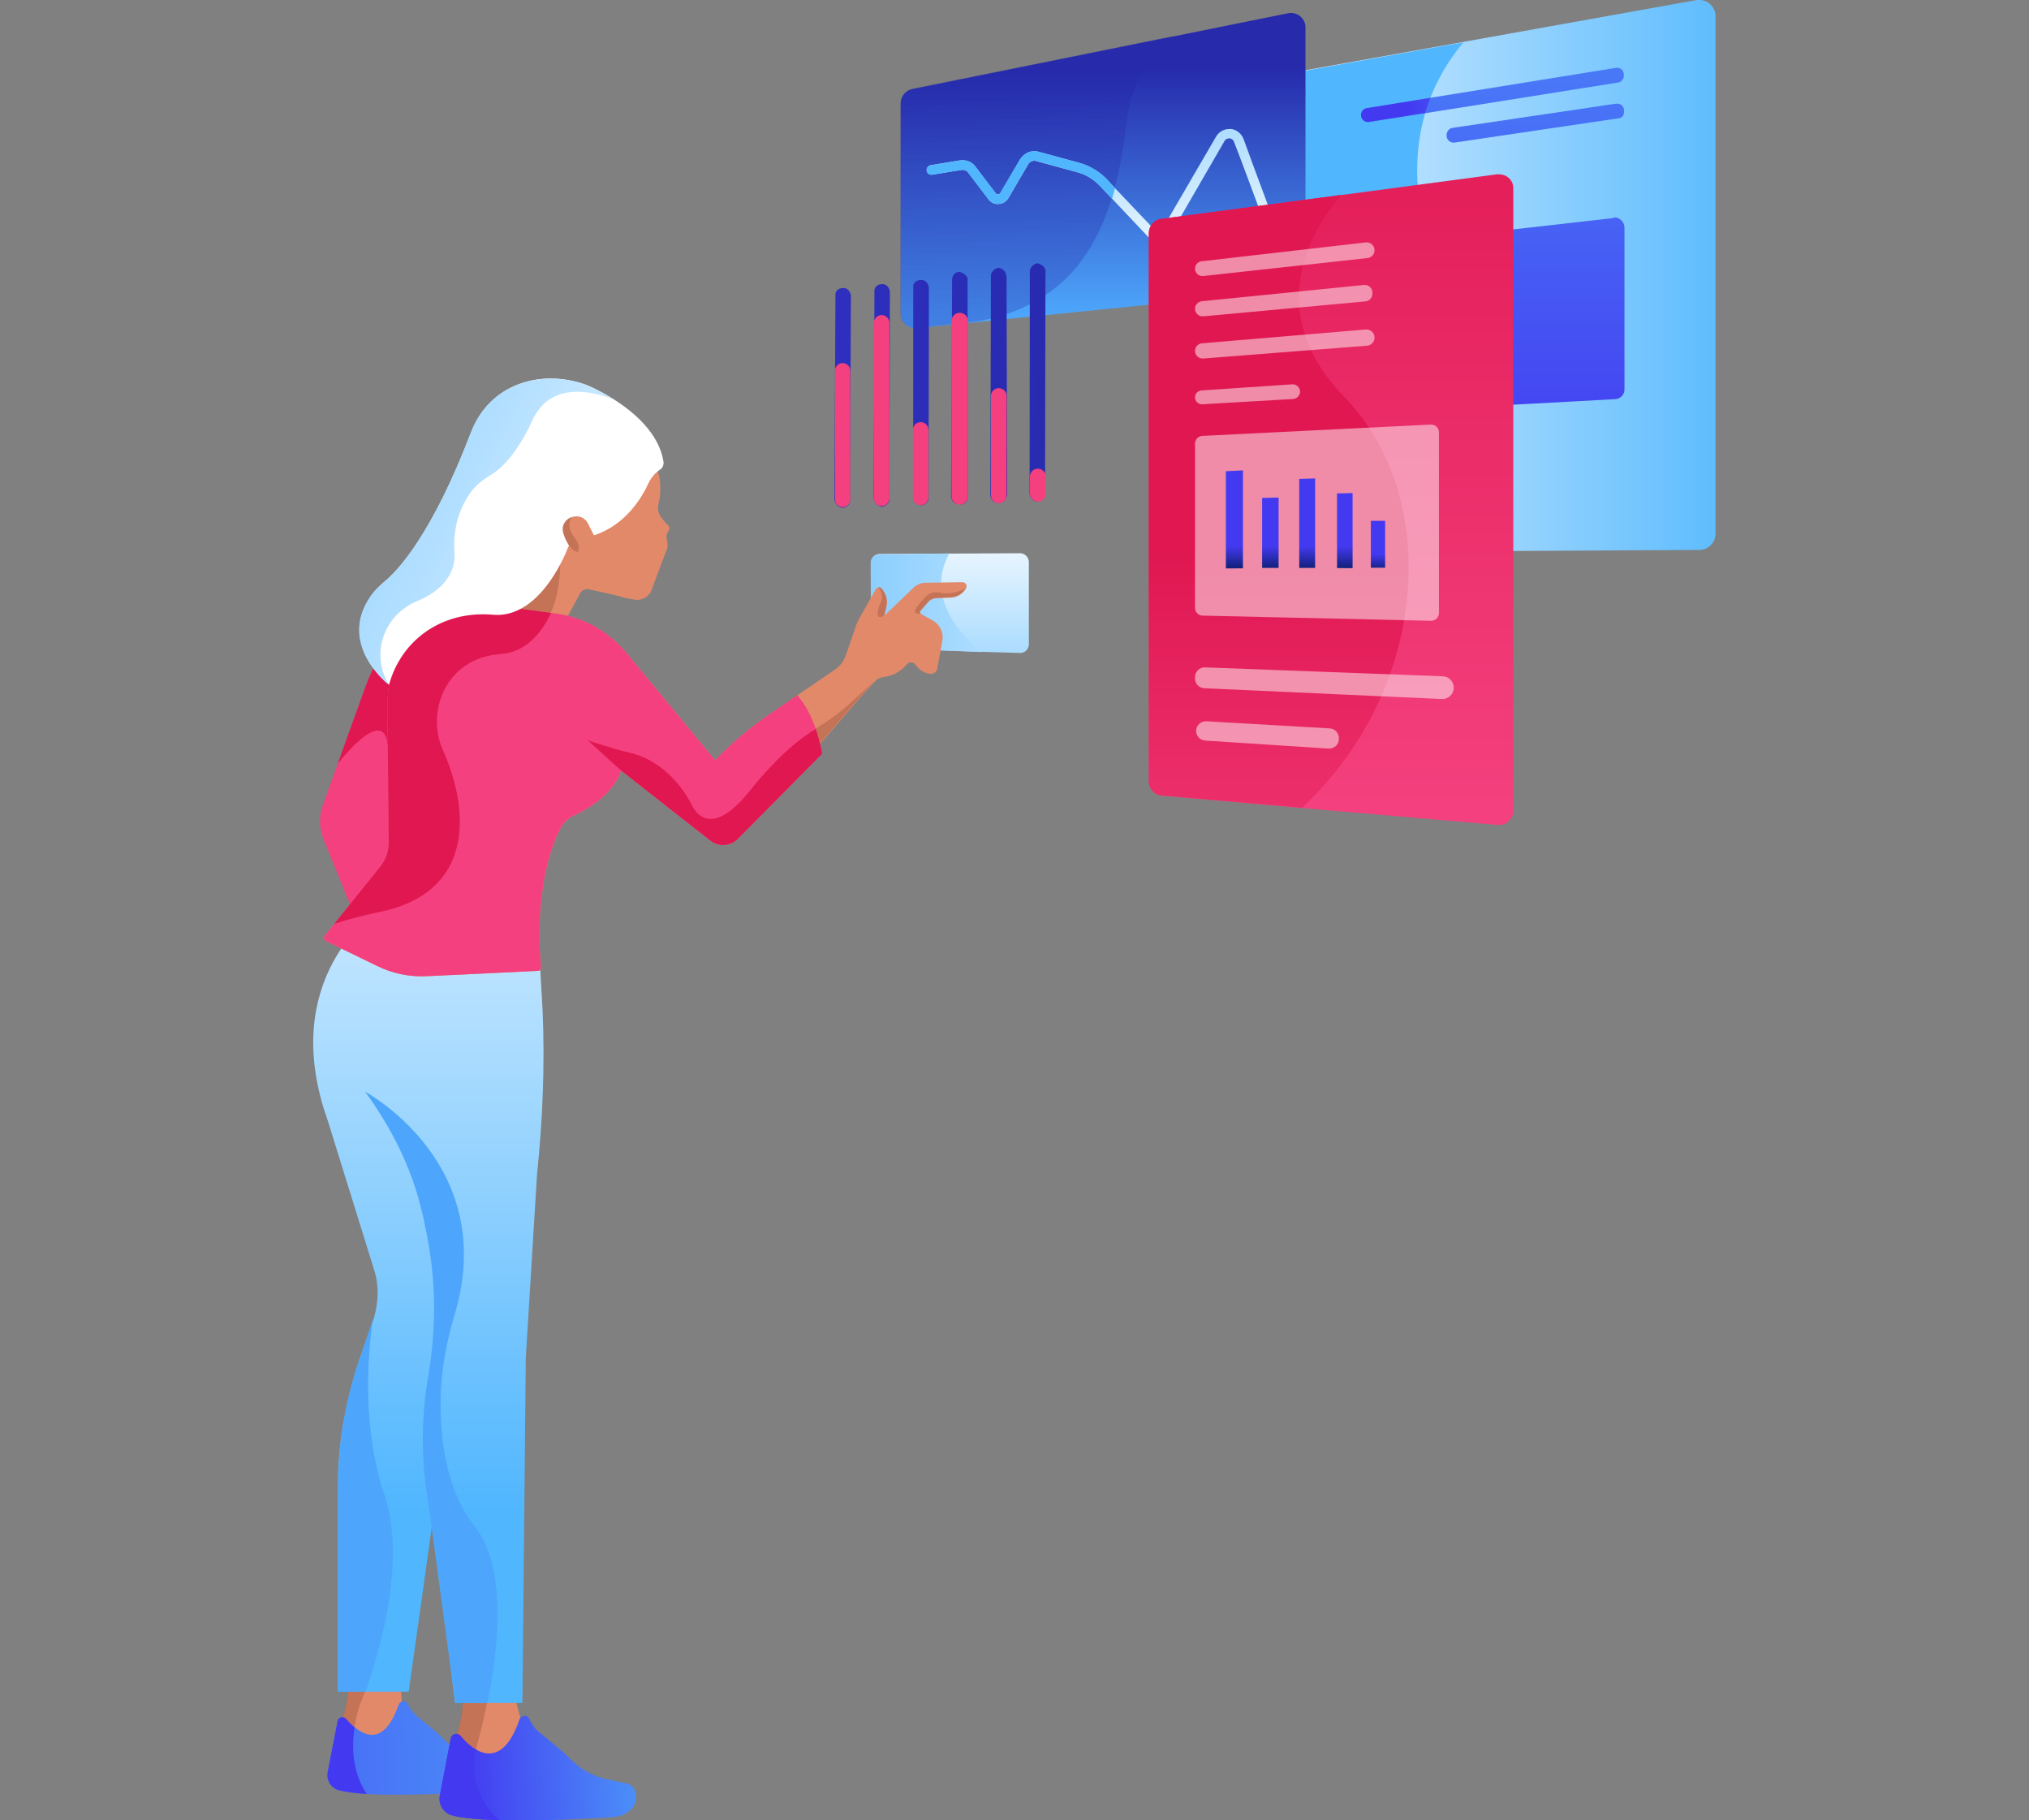 <?xml version="1.0" encoding="UTF-8" standalone="no"?> <svg xmlns="http://www.w3.org/2000/svg" xmlns:xlink="http://www.w3.org/1999/xlink" xmlns:serif="http://www.serif.com/" width="100%" height="100%" viewBox="0 0 320 287" version="1.1" xml:space="preserve" style="fill-rule:evenodd;clip-rule:evenodd;stroke-linejoin:round;stroke-miterlimit:2;"><rect x="0" y="0" width="320" height="287" fill="#808080" stroke="none"/> <g id="Layer-1" serif:id="Layer 1" transform="matrix(0.488,0,0,0.488,46.75,17.162)"> <g transform="matrix(260.161,0,0,-260.161,216.408,54.064)"> <path d="M0.908,0.343L0.618,0.291L0.373,0.247C0.364,0.245 0.357,0.237 0.357,0.227L0.357,-0.323C0.357,-0.334 0.366,-0.343 0.377,-0.343L0.911,-0.34C0.922,-0.34 0.931,-0.331 0.931,-0.32L0.931,0.323C0.931,0.334 0.922,0.343 0.911,0.343C0.91,0.343 0.909,0.343 0.908,0.343Z" style="fill:url(#_Linear1);fill-rule:nonzero;"></path> </g> <g transform="matrix(-112.821,6.207,6.207,112.821,488.9,23.845)"> <path d="M1.533,-0.385C1.555,-0.382 1.572,-0.364 1.574,-0.342L1.618,0.455L0.973,0.409C1.239,-0.056 1.081,-0.333 0.965,-0.455L1.533,-0.385Z" style="fill:url(#_Linear2);fill-rule:nonzero;"></path> </g> <g transform="matrix(0,236.909,236.909,0,401.956,-111.118)"> <path d="M0.618,0.1L0.641,-0.103C0.641,-0.109 0.647,-0.115 0.654,-0.115L0.863,-0.115C0.871,-0.115 0.877,-0.108 0.876,-0.1L0.865,0.102C0.865,0.109 0.859,0.115 0.852,0.115L0.631,0.115C0.623,0.115 0.617,0.108 0.617,0.101C0.617,0.101 0.618,0.1 0.618,0.1Z" style="fill:url(#_Linear3);fill-rule:nonzero;"></path> </g> <g transform="matrix(0,-79.921,-79.921,0,260.734,66.446)"> <path d="M1.218,-0.748L1.125,-0.288L0.911,0.771C0.906,0.798 0.882,0.818 0.854,0.818L0.003,0.818C-0.031,0.818 -0.059,0.788 -0.055,0.754L-0.025,0.454L0.098,-0.765C0.101,-0.795 0.126,-0.818 0.156,-0.818L1.161,-0.818C1.193,-0.818 1.219,-0.791 1.219,-0.76C1.219,-0.756 1.219,-0.752 1.218,-0.748Z" style="fill:url(#_Linear4);fill-rule:nonzero;"></path> </g> <g transform="matrix(1.48,0,0,1.48,-227.558,-180.576)"> <g opacity="0.5"> <g transform="matrix(-7.868,-125.282,-125.282,7.868,322.223,244.662)"> <path d="M1.09,-0.253C1.067,-0.215 1.023,-0.175 0.938,-0.16C0.753,-0.127 0.68,-0.058 0.644,0.018C0.625,0.057 0.616,0.099 0.615,0.142L0.611,0.226C0.611,0.24 0.623,0.253 0.638,0.252L1.003,0.229C1.015,0.228 1.025,0.219 1.027,0.207L1.09,-0.253Z" style="fill:url(#_Linear5);fill-rule:nonzero;"></path> </g> </g> </g> <g transform="matrix(-15.827,-129.392,-129.392,15.827,268.64,86.974)"> <path d="M0.567,-0.29L0.356,-0.13C0.353,-0.128 0.351,-0.125 0.351,-0.121C0.351,-0.119 0.352,-0.115 0.355,-0.112L0.471,-0.026L0.496,-0.008C0.517,0.008 0.533,0.029 0.543,0.052L0.583,0.15C0.591,0.168 0.585,0.188 0.569,0.2L0.493,0.258C0.491,0.26 0.491,0.262 0.491,0.264C0.491,0.265 0.491,0.267 0.494,0.269L0.566,0.311C0.579,0.318 0.586,0.332 0.586,0.347L0.583,0.421C0.582,0.428 0.577,0.433 0.57,0.432C0.564,0.432 0.559,0.427 0.559,0.42L0.562,0.346C0.562,0.34 0.559,0.334 0.554,0.331L0.482,0.289C0.473,0.284 0.467,0.275 0.467,0.265C0.466,0.255 0.471,0.245 0.479,0.239L0.555,0.181C0.562,0.176 0.565,0.167 0.561,0.159L0.521,0.061C0.513,0.041 0.499,0.024 0.482,0.011L0.341,-0.093C0.332,-0.1 0.327,-0.11 0.327,-0.121C0.327,-0.132 0.332,-0.142 0.341,-0.149L0.553,-0.309C0.558,-0.312 0.56,-0.318 0.559,-0.323C0.558,-0.328 0.554,-0.332 0.548,-0.333C0.514,-0.342 0.454,-0.356 0.396,-0.37C0.355,-0.379 0.316,-0.389 0.287,-0.396C0.264,-0.401 0.25,-0.405 0.241,-0.408C0.241,-0.407 0.24,-0.408 0.24,-0.408L0.24,-0.408C0.232,-0.411 0.229,-0.413 0.229,-0.416C0.229,-0.417 0.229,-0.419 0.23,-0.422C0.231,-0.428 0.237,-0.432 0.244,-0.431C0.245,-0.431 0.246,-0.43 0.247,-0.43C0.26,-0.426 0.335,-0.409 0.401,-0.393C0.459,-0.379 0.519,-0.365 0.554,-0.357C0.568,-0.353 0.579,-0.342 0.582,-0.328C0.582,-0.327 0.582,-0.326 0.582,-0.325C0.584,-0.312 0.578,-0.298 0.567,-0.29Z" style="fill:url(#_Linear6);fill-rule:nonzero;"></path> </g> <g transform="matrix(-2.152,-42.657,-42.657,2.152,236.866,78.925)"> <path d="M1.464,-0.001L1.22,0.159C1.212,0.164 1.211,0.172 1.211,0.176C1.211,0.179 1.212,0.187 1.219,0.192L1.43,0.336C1.467,0.361 1.487,0.405 1.482,0.45L1.456,0.675C1.454,0.695 1.436,0.709 1.416,0.706C1.396,0.704 1.382,0.686 1.385,0.666L1.41,0.442C1.413,0.424 1.404,0.406 1.389,0.395L1.179,0.251C1.153,0.234 1.138,0.205 1.139,0.175C1.139,0.144 1.154,0.116 1.181,0.099L1.425,-0.061C1.447,-0.076 1.457,-0.103 1.449,-0.128L1.347,-0.434C1.327,-0.496 1.29,-0.551 1.239,-0.594L1.135,-0.684C1.161,-0.693 1.187,-0.702 1.214,-0.711L1.286,-0.649C1.346,-0.597 1.391,-0.531 1.416,-0.457L1.517,-0.151C1.521,-0.14 1.523,-0.128 1.524,-0.117C1.526,-0.071 1.504,-0.027 1.464,-0.001Z" style="fill:url(#_Linear7);fill-rule:nonzero;"></path> </g> <g transform="matrix(0,-248.499,-248.499,0,334.383,224.921)"> <path d="M0.82,-0.216L0.793,-0.013L0.762,0.221C0.761,0.23 0.753,0.237 0.743,0.237L0.031,0.237C0.021,0.237 0.013,0.23 0.012,0.22L-0.004,0.038L-0.026,-0.217C-0.027,-0.228 -0.018,-0.237 -0.007,-0.237L0.802,-0.237C0.812,-0.237 0.82,-0.229 0.82,-0.218C0.82,-0.218 0.82,-0.217 0.82,-0.216Z" style="fill:url(#_Linear8);fill-rule:nonzero;"></path> </g> <g transform="matrix(0,-140.708,-140.708,0,328.379,283.482)"> <path d="M1.762,0.347C1.76,0.364 1.746,0.376 1.729,0.376L0.47,0.376C0.454,0.376 0.439,0.363 0.438,0.346L0.41,0.024C0.679,-0.266 1.121,-0.298 1.352,-0.074C1.555,0.123 1.747,-0.006 1.817,-0.066L1.762,0.347Z" style="fill:url(#_Linear9);fill-rule:nonzero;"></path> </g> <g transform="matrix(-449.474,50.696,50.696,449.474,435.004,64.267)"> <path d="M0.567,-0.078C0.57,-0.078 0.572,-0.076 0.572,-0.073L0.589,0.071C0.589,0.075 0.587,0.077 0.584,0.078C0.581,0.078 0.578,0.076 0.578,0.073L0.561,-0.072C0.561,-0.075 0.563,-0.078 0.566,-0.078C0.567,-0.078 0.567,-0.078 0.567,-0.078Z" style="fill:url(#_Linear10);fill-rule:nonzero;"></path> </g> <g transform="matrix(1.48,0,0,1.48,176.658,82.016)"> <path d="M0,31.539C-0.957,31.592 -1.762,30.83 -1.762,29.872L-1.762,1.751C-1.762,0.927 -1.159,0.226 -0.344,0.102C0.666,-0.053 1.576,0.729 1.576,1.751L1.576,29.872C1.576,30.758 0.884,31.49 0,31.539" style="fill:rgb(244,64,126);fill-rule:nonzero;"></path> </g> <g transform="matrix(-449.474,50.696,50.696,449.474,435.074,64.884)"> <path d="M0.539,-0.079C0.542,-0.079 0.544,-0.077 0.544,-0.074L0.561,0.072C0.561,0.076 0.559,0.078 0.556,0.079C0.553,0.079 0.55,0.077 0.55,0.074L0.533,-0.073C0.533,-0.076 0.535,-0.079 0.538,-0.079C0.538,-0.079 0.539,-0.079 0.539,-0.079Z" style="fill:url(#_Linear11);fill-rule:nonzero;"></path> </g> <g transform="matrix(1.48,0,0,1.48,189.25,66.532)"> <path d="M0,41.781C-0.96,41.824 -1.762,41.057 -1.762,40.096L-1.762,1.754C-1.762,0.902 -1.127,0.184 -0.282,0.081C0.724,-0.043 1.611,0.741 1.611,1.754L1.611,40.096C1.611,40.998 0.901,41.74 0,41.781" style="fill:rgb(244,64,126);fill-rule:nonzero;"></path> </g> <g transform="matrix(-449.474,50.696,50.696,449.474,435.132,65.397)"> <path d="M0.511,-0.08C0.514,-0.08 0.516,-0.078 0.516,-0.076L0.533,0.074C0.533,0.077 0.531,0.079 0.528,0.08C0.525,0.08 0.522,0.078 0.522,0.075L0.505,-0.074C0.505,-0.077 0.507,-0.08 0.51,-0.08C0.51,-0.08 0.511,-0.08 0.511,-0.08Z" style="fill:url(#_Linear12);fill-rule:nonzero;"></path> </g> <g transform="matrix(1.48,0,0,1.48,201.868,101.121)"> <path d="M0,18.197C-0.962,18.24 -1.766,17.471 -1.766,16.509L-1.766,1.759C-1.766,0.905 -1.13,0.185 -0.283,0.081C0.726,-0.043 1.615,0.743 1.615,1.759L1.615,16.509C1.615,17.413 0.903,18.157 0,18.197" style="fill:rgb(244,64,126);fill-rule:nonzero;"></path> </g> <g transform="matrix(-449.474,50.696,50.696,449.474,435.148,65.545)"> <path d="M0.483,-0.083C0.486,-0.083 0.488,-0.08 0.488,-0.077L0.506,0.076C0.506,0.079 0.504,0.082 0.5,0.082C0.497,0.083 0.494,0.08 0.494,0.077L0.477,-0.076C0.476,-0.079 0.479,-0.082 0.482,-0.083C0.482,-0.083 0.482,-0.083 0.483,-0.083Z" style="fill:url(#_Linear13);fill-rule:nonzero;"></path> </g> <g transform="matrix(1.48,0,0,1.48,214.492,65.8)"> <path d="M0,41.951C-1.024,41.997 -1.88,41.179 -1.88,40.153L-1.88,1.872C-1.88,0.964 -1.203,0.197 -0.301,0.086C0.772,-0.046 1.719,0.791 1.719,1.872L1.719,40.153C1.719,41.116 0.962,41.908 0,41.951" style="fill:rgb(244,64,126);fill-rule:nonzero;"></path> </g> <g transform="matrix(-449.474,50.696,50.696,449.474,435.21,66.09)"> <path d="M0.454,-0.084C0.457,-0.084 0.46,-0.081 0.46,-0.079L0.478,0.077C0.478,0.08 0.476,0.083 0.472,0.083C0.469,0.083 0.467,0.081 0.466,0.078L0.449,-0.077C0.449,-0.081 0.451,-0.083 0.454,-0.084C0.454,-0.084 0.454,-0.084 0.454,-0.084Z" style="fill:url(#_Linear14);fill-rule:nonzero;"></path> </g> <g transform="matrix(1.48,0,0,1.48,227.092,90.149)"> <path d="M0,25.191C0.916,25.154 1.639,24.401 1.639,23.484L1.639,1.77C1.639,0.753 0.754,-0.039 -0.257,0.073C-1.122,0.169 -1.777,0.9 -1.777,1.77L-1.777,23.484C-1.777,24.455 -0.969,25.23 0,25.191" style="fill:rgb(244,64,126);fill-rule:nonzero;"></path> </g> <g transform="matrix(-449.474,50.696,50.696,449.474,435.257,66.503)"> <path d="M0.426,-0.085C0.429,-0.085 0.432,-0.082 0.432,-0.08L0.45,0.078C0.45,0.081 0.448,0.084 0.445,0.084C0.442,0.084 0.439,0.082 0.439,0.079L0.421,-0.078C0.42,-0.081 0.423,-0.084 0.426,-0.085C0.426,-0.085 0.426,-0.085 0.426,-0.085Z" style="fill:url(#_Linear15);fill-rule:nonzero;"></path> </g> <g transform="matrix(1.48,0,0,1.48,239.722,116.159)"> <path d="M0,7.259C-0.985,7.303 -1.808,6.517 -1.808,5.531L-1.808,1.8C-1.808,0.927 -1.156,0.19 -0.29,0.083C0.742,-0.044 1.652,0.761 1.652,1.8L1.652,5.531C1.652,6.456 0.924,7.218 0,7.259" style="fill:rgb(244,64,126);fill-rule:nonzero;"></path> </g> <g transform="matrix(1.48,0,0,1.48,-227.558,-180.576)"> <g opacity="0.5"> <g transform="matrix(1,0,0,1,387.648,155.079)"> <path d="M0,-0.488L-35.875,3.432C-36.834,3.537 -37.672,2.786 -37.672,1.822C-37.672,0.998 -37.054,0.305 -36.236,0.211L-0.383,-3.908C0.638,-4.025 1.533,-3.226 1.533,-2.199C1.533,-1.321 0.873,-0.584 0,-0.488" style="fill:white;fill-rule:nonzero;"></path> </g> </g> </g> <g transform="matrix(1.48,0,0,1.48,-227.558,-180.576)"> <g opacity="0.5"> <g transform="matrix(1,0,0,1,387.208,163.72)"> <path d="M0,0.324L-35.425,3.59C-36.395,3.678 -37.232,2.915 -37.232,1.94C-37.232,1.09 -36.588,0.378 -35.742,0.293L-0.317,-3.256C0.658,-3.354 1.503,-2.588 1.503,-1.609L1.503,-1.324C1.503,-0.469 0.852,0.246 0,0.324" style="fill:white;fill-rule:nonzero;"></path> </g> </g> </g> <g transform="matrix(1.48,0,0,1.48,-227.558,-180.576)"> <g opacity="0.5"> <g transform="matrix(1,0,0,1,351.776,170.176)"> <path d="M0,6.346L35.771,3.543C36.693,3.471 37.405,2.701 37.405,1.777C37.405,0.74 36.518,-0.076 35.484,0.011L-0.271,3.018C-1.135,3.09 -1.8,3.814 -1.8,4.682C-1.8,5.655 -0.971,6.422 0,6.346" style="fill:white;fill-rule:nonzero;"></path> </g> </g> </g> <g transform="matrix(1.48,0,0,1.48,-227.558,-180.576)"> <g opacity="0.5"> <g transform="matrix(1,0,0,1,351.583,182.143)"> <path d="M0,4.37L19.819,3.214C20.668,3.164 21.331,2.461 21.331,1.611C21.331,0.682 20.544,-0.053 19.618,0.01L-0.193,1.348C-0.989,1.4 -1.607,2.061 -1.607,2.858C-1.607,3.731 -0.871,4.423 0,4.37" style="fill:white;fill-rule:nonzero;"></path> </g> </g> </g> <g transform="matrix(1.48,0,0,1.48,-227.558,-180.576)"> <g opacity="0.5"> <g transform="matrix(1,0,0,1,401.509,190.912)"> <path d="M0,42.869L-49.875,41.741C-50.797,41.721 -51.533,40.968 -51.533,40.046L-51.533,4.192C-51.533,3.288 -50.824,2.543 -49.921,2.498L-0.046,0.028C0.923,-0.021 1.734,0.752 1.734,1.722L1.734,41.174C1.734,42.125 0.952,42.89 0,42.869" style="fill:white;fill-rule:nonzero;"></path> </g> </g> </g> <g transform="matrix(1.48,0,0,1.48,-227.558,-180.576)"> <g opacity="0.5"> <g transform="matrix(1,0,0,1,403.884,243.97)"> <path d="M0,6.888L-51.895,4.535C-53.021,4.485 -53.908,3.557 -53.908,2.429L-53.908,2.088C-53.908,0.892 -52.915,-0.064 -51.72,-0.019L0.205,1.927C1.539,1.977 2.595,3.074 2.595,4.408C2.595,5.824 1.414,6.952 0,6.888" style="fill:white;fill-rule:nonzero;"></path> </g> <g transform="matrix(1,0,0,1,379.151,255.728)"> <path d="M0,5.95L-26.954,4.2C-28.063,4.128 -28.926,3.207 -28.926,2.096C-28.926,0.884 -27.906,-0.079 -26.696,-0.01L0.258,1.545C1.374,1.609 2.246,2.533 2.246,3.65L2.246,3.846C2.246,5.064 1.216,6.029 0,5.95" style="fill:white;fill-rule:nonzero;"></path> </g> </g> </g> <g transform="matrix(0,236.979,236.979,0,386.572,-111.146)"> <path d="M0.413,0.169L0.468,-0.172C0.469,-0.176 0.473,-0.179 0.477,-0.179C0.483,-0.179 0.487,-0.175 0.487,-0.17C0.487,-0.17 0.487,-0.169 0.487,-0.169L0.475,-0.092L0.433,0.172C0.432,0.176 0.428,0.179 0.424,0.179L0.422,0.179C0.417,0.179 0.413,0.175 0.413,0.17C0.413,0.17 0.413,0.169 0.413,0.169Z" style="fill:url(#_Linear16);fill-rule:nonzero;"></path> </g> <g transform="matrix(-53.125,6.527,6.527,53.125,412.036,-6.478)"> <path d="M1.241,-0.034C1.261,-0.033 1.278,-0.018 1.28,0.002C1.283,0.025 1.267,0.046 1.244,0.049C1.242,0.049 1.24,0.049 1.238,0.049L0.894,0.037C0.881,0.007 0.866,-0.022 0.852,-0.049L1.241,-0.034Z" style="fill:url(#_Linear17);fill-rule:nonzero;"></path> </g> <g transform="matrix(0,236.909,236.909,0,400.392,-111.118)"> <path d="M0.462,0.11L0.495,-0.113C0.496,-0.118 0.5,-0.121 0.505,-0.121L0.506,-0.121C0.511,-0.121 0.516,-0.116 0.515,-0.11L0.482,0.113C0.482,0.118 0.478,0.121 0.473,0.121L0.471,0.121C0.466,0.121 0.462,0.117 0.462,0.112C0.462,0.111 0.462,0.111 0.462,0.11Z" style="fill:url(#_Linear18);fill-rule:nonzero;"></path> </g> <g transform="matrix(0,119.338,119.338,0,211.173,105.518)"> <path d="M0.32,-0.002L0.321,-0.19C0.321,-0.203 0.332,-0.214 0.345,-0.214L0.553,-0.214C0.565,-0.214 0.576,-0.204 0.576,-0.191L0.586,0.087L0.589,0.189C0.59,0.203 0.579,0.214 0.565,0.214L0.343,0.214C0.33,0.214 0.319,0.203 0.319,0.19L0.32,-0.002Z" style="fill:url(#_Linear19);fill-rule:nonzero;"></path> </g> <g transform="matrix(-236.032,5.703,5.703,236.032,358.216,155.922)"> <path d="M0.718,-0.068C0.724,-0.068 0.73,-0.063 0.73,-0.057L0.732,0.048C0.733,0.055 0.727,0.06 0.721,0.06L0.581,0.069C0.651,0.008 0.637,-0.042 0.622,-0.067L0.718,-0.068Z" style="fill:url(#_Linear20);fill-rule:nonzero;"></path> </g> <g transform="matrix(1.48,0,0,1.48,27.434,498.593)"> <path d="M0,22.701C0,22.701 -3.628,22.862 -6.15,20.847C-7.59,19.695 -8.673,17.841 -8.523,14.858C-8.454,14.662 -8.385,14.467 -8.327,14.27C-7.751,12.451 -7.371,10.573 -7.222,8.661C-7.198,8.315 -7.175,7.971 -7.164,7.625L-6.899,0.668L-0.771,0.196L3.835,-0.161L4.331,8.661L4.458,10.827L4.584,13.107C4.584,13.107 6.888,20.536 0,22.701" style="fill:rgb(226,137,106);fill-rule:nonzero;"></path> </g> <g transform="matrix(1.48,0,0,1.48,-227.558,-180.576)"> <g opacity="0.5"> <g transform="matrix(1,0,0,1,171.475,479.624)"> <path d="M0,-20.65C-1.002,-17.022 -2.016,-14.062 -2.684,-12.185C-3.202,-10.792 -3.524,-10.008 -3.524,-10.008C-3.524,-10.008 -4.515,-7.705 -5.045,-4.353C-5.252,-3.04 -5.402,-1.554 -5.379,0C-6.818,-1.151 -7.901,-3.005 -7.751,-5.988C-7.683,-6.184 -7.613,-6.379 -7.556,-6.576C-6.98,-8.395 -6.6,-10.273 -6.45,-12.185C-6.427,-12.531 -6.404,-12.876 -6.393,-13.221L-6.127,-20.178L0,-20.65Z" style="fill:rgb(167,93,68);fill-rule:nonzero;"></path> </g> </g> </g> <g transform="matrix(-211.074,9.854,9.854,211.074,117.799,526.111)"> <path d="M0.393,-0.073C0.395,-0.072 0.397,-0.071 0.398,-0.069C0.422,-0.009 0.45,-0.021 0.467,-0.037C0.473,-0.042 0.477,-0.047 0.48,-0.05C0.481,-0.052 0.482,-0.053 0.484,-0.053C0.484,-0.053 0.485,-0.053 0.485,-0.053L0.486,-0.053C0.489,-0.053 0.492,-0.051 0.493,-0.047L0.512,0.03C0.513,0.036 0.512,0.043 0.509,0.048L0.509,0.048C0.506,0.052 0.502,0.056 0.497,0.058C0.487,0.061 0.472,0.064 0.453,0.066C0.394,0.072 0.304,0.071 0.276,0.071C0.268,0.071 0.261,0.069 0.254,0.064C0.241,0.055 0.242,0.043 0.245,0.035C0.246,0.031 0.25,0.027 0.255,0.026L0.281,0.019C0.3,0.014 0.317,0.004 0.33,-0.01C0.337,-0.018 0.345,-0.026 0.353,-0.033L0.372,-0.05C0.377,-0.055 0.381,-0.061 0.384,-0.068C0.385,-0.071 0.387,-0.073 0.391,-0.073C0.392,-0.073 0.393,-0.073 0.393,-0.073Z" style="fill:url(#_Linear21);fill-rule:nonzero;"></path> </g> <g transform="matrix(-32.858,0,0,32.858,88.374,532.089)"> <path d="M2.24,-0.378C2.263,-0.376 2.281,-0.36 2.285,-0.338L2.382,0.165C2.39,0.204 2.381,0.245 2.359,0.278L2.359,0.279C2.34,0.306 2.314,0.328 2.282,0.338C2.216,0.357 2.116,0.37 1.997,0.378C2.097,0.23 2.13,0.067 2.132,-0.08C2.133,-0.15 2.126,-0.217 2.117,-0.276C2.154,-0.307 2.183,-0.34 2.2,-0.36C2.207,-0.369 2.218,-0.375 2.23,-0.376C2.232,-0.378 2.236,-0.378 2.239,-0.378L2.24,-0.378Z" style="fill:url(#_Linear22);fill-rule:nonzero;"></path> </g> <g transform="matrix(1.48,0,0,1.48,65.679,502.838)"> <path d="M0,24.453C0,24.453 -2.983,24.591 -5.598,23.197C-5.748,23.117 -5.897,23.036 -6.047,22.944C-8.028,21.734 -9.687,19.569 -9.491,15.699C-9.41,15.48 -9.341,15.262 -9.272,15.043C-8.581,12.866 -8.155,10.608 -8.017,8.328C-8.005,8.098 -7.994,7.867 -7.982,7.637L-7.683,-0.138L-1.394,1.06L1.819,1.671L3.651,8.328L4.538,11.542L5.137,13.741C5.137,13.741 7.693,22.034 0,24.453" style="fill:rgb(226,137,106);fill-rule:nonzero;"></path> </g> <g transform="matrix(1.48,0,0,1.48,-227.558,-180.576)"> <g opacity="0.5"> <g transform="matrix(1,0,0,1,196.687,483.645)"> <path d="M0,-20.939C-0.369,-18.394 -0.806,-15.94 -1.278,-13.671C-2.119,-9.491 -3.052,-5.92 -3.731,-3.524C-3.731,-3.502 -3.743,-3.478 -3.743,-3.466C-4.169,-1.935 -4.331,-0.357 -4.204,1.198C-4.354,1.118 -4.503,1.037 -4.653,0.945C-6.634,-0.265 -8.292,-2.43 -8.097,-6.3C-8.016,-6.519 -7.947,-6.738 -7.878,-6.957C-7.187,-9.133 -6.761,-11.391 -6.623,-13.671C-6.611,-13.902 -6.6,-14.132 -6.588,-14.363L-6.289,-22.137L0,-20.939Z" style="fill:rgb(167,93,68);fill-rule:nonzero;"></path> </g> </g> </g> <g transform="matrix(-71.4,4.981,4.981,71.4,124.104,533.091)"> <path d="M0.708,-0.234C0.71,-0.232 0.712,-0.229 0.713,-0.226C0.783,-0.062 0.862,-0.068 0.917,-0.105C0.949,-0.125 0.972,-0.156 0.983,-0.172C0.987,-0.177 0.992,-0.18 0.998,-0.181C0.999,-0.182 1,-0.182 1.002,-0.182L1.003,-0.182C1.015,-0.182 1.025,-0.175 1.028,-0.164L1.095,0.09C1.101,0.11 1.098,0.131 1.088,0.149L1.087,0.149C1.079,0.164 1.066,0.176 1.05,0.182C1.005,0.199 0.925,0.211 0.833,0.22C0.643,0.239 0.405,0.242 0.323,0.242C0.297,0.242 0.271,0.236 0.25,0.222C0.207,0.193 0.208,0.153 0.216,0.128C0.22,0.112 0.233,0.1 0.249,0.095L0.336,0.07C0.396,0.053 0.451,0.018 0.492,-0.029C0.516,-0.056 0.541,-0.082 0.567,-0.106L0.629,-0.165C0.647,-0.181 0.659,-0.202 0.667,-0.224C0.67,-0.234 0.678,-0.241 0.688,-0.242C0.696,-0.242 0.703,-0.239 0.708,-0.234Z" style="fill:url(#_Linear23);fill-rule:nonzero;"></path> </g> <g transform="matrix(-53.958,0,0,53.958,148.154,539.021)"> <path d="M1.79,-0.259C1.805,-0.258 1.818,-0.246 1.821,-0.232L1.887,0.11C1.892,0.137 1.886,0.164 1.871,0.187L1.871,0.188C1.858,0.206 1.84,0.221 1.819,0.228C1.757,0.246 1.65,0.255 1.528,0.258C1.582,0.216 1.62,0.158 1.645,0.105C1.685,0.022 1.694,-0.073 1.669,-0.162C1.669,-0.162 1.669,-0.163 1.669,-0.164C1.712,-0.188 1.747,-0.227 1.763,-0.246C1.768,-0.253 1.775,-0.257 1.783,-0.258C1.785,-0.259 1.786,-0.259 1.788,-0.259L1.79,-0.259Z" style="fill:url(#_Linear24);fill-rule:nonzero;"></path> </g> <g transform="matrix(1.48,0,0,1.48,113.3,145.357)"> <path d="M0,-22.368L-6.047,8.165L-12.727,6.668C-13.487,6.541 -14.247,6.91 -14.616,7.589L-17.921,13.705C-17.921,13.705 -19.753,14.224 -22.367,14.419C-26.502,14.731 -32.583,14.224 -36.488,9.594L-28.84,-0.093L-28.84,-13.097C-28.84,-13.097 -14.812,-37.099 0,-22.368" style="fill:rgb(226,137,106);fill-rule:nonzero;"></path> </g> <g transform="matrix(1.48,0,0,1.48,-227.558,-180.576)"> <g opacity="0.5"> <g transform="matrix(1,0,0,1,211.139,226.109)"> <path d="M0,-8.807C0,-8.807 1.479,1.521 -3.257,8.478C-7.392,8.79 -13.473,8.283 -17.377,3.653L-9.73,-6.034L-9.73,-17.597L0,-8.807Z" style="fill:rgb(167,93,68);fill-rule:nonzero;"></path> </g> </g> </g> <g transform="matrix(1.48,0,0,1.48,120.059,136.521)"> <path d="M0,-1.368C-0.877,-2.19 -1.668,-3.193 -1.918,-3.842C-2.243,-4.683 -2.207,-5.603 -1.961,-6.472C-1.613,-7.705 -1.634,-9.503 -1.729,-10.9C-1.816,-12.196 -2.28,-13.437 -3.073,-14.467L-4.561,-16.396L-25.281,-4.727L-25.774,-0.328C-26.001,1.695 -25.362,3.72 -24.022,5.252C-21.082,8.614 -17.477,11.36 -13.379,13.136C-10.547,14.364 -8.361,14.791 -7.057,14.937C-6.237,15.028 -5.417,14.804 -4.746,14.321C-4.21,13.936 -3.8,13.4 -3.567,12.781L-0.254,3.979C0.023,3.243 -0.039,2.452 -0.249,1.695C-0.4,1.153 -0.317,0.563 0.008,0.102C0.069,0.015 0.126,-0.071 0.177,-0.155C0.419,-0.548 0.336,-1.052 0,-1.368" style="fill:rgb(226,137,106);fill-rule:nonzero;"></path> </g> <g transform="matrix(0,363.273,363.273,0,18.477,89.675)"> <path d="M0.653,-0.023L0.785,0.018C0.8,0.023 0.815,0.022 0.829,0.018L0.866,0.005C0.902,-0.007 0.94,-0.014 0.978,-0.014L1.161,-0.014L1.161,0.049L0.798,0.1L0.488,0.085L0.468,0.019C0.468,0.019 0.527,-0.068 0.653,-0.023Z" style="fill:url(#_Linear25);fill-rule:nonzero;"></path> </g> <g transform="matrix(1.48,0,0,1.48,42.814,269.825)"> <path d="M0,-75.786L-4.204,0L-13.718,0L-16.24,-6.196L-22.989,-22.782C-23.98,-25.212 -24.038,-27.919 -23.139,-30.395L-19.891,-39.379L-13.971,-55.792C-11.99,-61.263 -9.007,-66.296 -5.171,-70.638L-5.16,-70.649C-4.561,-71.329 -3.951,-71.985 -3.306,-72.63C-2.96,-72.975 -2.615,-73.321 -2.257,-73.655L0,-75.786Z" style="fill:rgb(244,64,126);fill-rule:nonzero;"></path> </g> <g transform="matrix(1.48,0,0,1.48,35.175,211.53)"> <path d="M0,-31.271L-3.881,-3.94C-3.881,-4.423 -4.031,-13.073 -14.731,0L-8.811,-16.414C-6.83,-21.884 -3.847,-26.917 -0.011,-31.259L0,-31.271Z" style="fill:rgb(224,23,81);fill-rule:nonzero;"></path> </g> <g transform="matrix(0,363.273,363.273,0,41.07,89.675)"> <path d="M0.613,-0.062C0.618,-0.059 0.623,-0.055 0.627,-0.052L0.628,-0.052C0.659,-0.029 0.695,-0.011 0.733,-0.002C0.737,-0.001 0.741,0 0.746,0.001C0.77,0.007 0.795,0.009 0.82,0.009C0.84,0.009 0.86,0.008 0.88,0.004C0.918,-0.002 0.958,-0.002 0.996,0.005L1.13,0.023L1.171,0.028L1.171,0.088L0.864,0.091L0.701,0.101C0.653,0.106 0.604,0.108 0.556,0.106L0.486,0.102L0.468,-0.043C0.525,-0.094 0.578,-0.082 0.613,-0.062Z" style="fill:url(#_Linear26);fill-rule:nonzero;"></path> </g> <g transform="matrix(1.48,0,0,1.48,216.369,278.473)"> <path d="M0,-83.431L-0.01,-83.421L-0.135,-83.212C-0.854,-82.13 -2.04,-81.475 -3.341,-81.433L-6.421,-81.308C-7.139,-81.267 -7.805,-80.954 -8.263,-80.413L-9.876,-78.561C-10.084,-78.331 -10.032,-77.989 -9.762,-77.843L-7.233,-76.449C-5.662,-75.574 -4.808,-73.784 -5.151,-72.015L-6.254,-65.948C-6.39,-65.219 -7.077,-64.689 -7.847,-64.803C-8.679,-64.928 -9.762,-65.282 -10.573,-66.301L-11.125,-66.926C-11.604,-67.456 -12.447,-67.436 -12.894,-66.884C-13.737,-65.865 -15.33,-64.439 -17.858,-64.147C-18.649,-64.054 -19.367,-63.71 -19.898,-63.117L-22.198,-60.661L-25.382,-56.988L-31.626,-49.765L-31.845,-49.515L-49.641,-28.941C-50.494,-27.973 -51.722,-27.421 -53.013,-27.421C-54.012,-27.421 -54.969,-27.754 -55.76,-28.368L-75.304,-43.698C-75.304,-43.698 -76.511,-38.057 -85.648,-33.853C-86.751,-33.343 -87.678,-32.532 -88.302,-31.47C-89.301,-29.774 -94.432,-19.793 -92.798,-0.645C-92.777,-0.301 -93.027,0.021 -93.371,0.032C-99.396,0.334 -110.843,0.895 -117.774,1.208C-121.5,1.395 -125.184,0.625 -128.545,-1.019L-139.67,-6.431C-140.16,-6.66 -140.295,-7.285 -139.952,-7.701L-137.891,-10.25L-127.879,-22.676C-126.662,-24.196 -125.975,-26.1 -126.006,-28.056L-126.006,-28.077L-126.298,-57.362C-126.36,-63.596 -124.643,-69.725 -121.344,-75.033L-117.244,-81.631L-90.561,-78.103L-89.603,-77.978C-83.567,-77.177 -78.052,-74.107 -74.17,-69.423L-54.761,-45.935C-51.202,-49.64 -47.268,-52.981 -43.043,-55.873L-36.819,-60.119L-28.598,-65.729C-27.495,-66.489 -26.652,-67.602 -26.205,-68.893L-23.946,-75.501C-23.79,-75.949 -23.582,-76.375 -23.353,-76.791L-19.7,-83.254C-19.555,-83.514 -19.315,-83.65 -19.055,-83.66C-18.785,-83.692 -18.493,-83.577 -18.316,-83.327L-17.973,-82.859C-17.307,-81.88 -17.067,-80.684 -17.317,-79.529L-17.744,-77.573L-17.224,-78.072L-11.458,-83.608C-10.74,-84.285 -9.793,-84.691 -8.784,-84.701L-0.76,-84.816C-0.042,-84.826 0.396,-84.035 0,-83.431" style="fill:rgb(226,137,106);fill-rule:nonzero;"></path> </g> <g transform="matrix(1.48,0,0,1.48,-227.558,-180.576)"> <g opacity="0.5"> <g transform="matrix(1,0,0,1,279.971,283.837)"> <path d="M0,-36.868L-2.292,-34.415L-11.725,-23.519L-11.944,-23.265L-29.738,-2.695C-30.591,-1.727 -31.823,-1.175 -33.113,-1.175C-34.115,-1.175 -35.071,-1.509 -35.854,-2.119L-55.4,-17.449L-62.725,-24.084C-62.172,-23.726 -56.471,-20.11 -51.392,-22.056C-51.392,-22.056 -46.6,-26.306 -40.703,-11.782C-40.703,-11.782 -37.686,0 -27.273,-13.014C-20.951,-20.928 -15.883,-24.74 -12.888,-26.514C-12.869,-26.525 -12.85,-26.536 -12.831,-26.548C-10.3,-28.03 -7.906,-29.727 -5.729,-31.693L0,-36.868Z" style="fill:rgb(167,93,68);fill-rule:nonzero;"></path> </g> </g> </g> <g transform="matrix(1.48,0,0,1.48,169.909,229.825)"> <path d="M0,-14.512L-18.255,3.916C-19.108,4.884 -20.34,5.436 -21.63,5.436C-22.632,5.436 -23.588,5.102 -24.372,4.492L-43.917,-10.838C-43.917,-10.838 -45.126,-5.195 -54.26,-0.991C-55.365,-0.484 -56.298,0.334 -56.92,1.393C-57.922,3.087 -63.048,13.072 -61.412,32.215C-61.389,32.56 -61.643,32.883 -61.988,32.894C-68.012,33.194 -79.46,33.759 -86.394,34.069C-90.114,34.254 -93.8,33.481 -97.163,31.846L-108.289,26.433C-108.773,26.203 -108.911,25.581 -108.565,25.166L-106.504,22.609L-96.495,10.181C-95.274,8.661 -94.595,6.76 -94.618,4.802L-94.618,4.78L-94.917,-24.498C-94.975,-30.73 -93.258,-36.868 -89.964,-42.166L-85.864,-48.766L-59.178,-45.241L-58.222,-45.115C-52.187,-44.321 -46.669,-41.245 -42.788,-36.557L-23.381,-13.073C-19.822,-16.782 -15.883,-20.121 -11.656,-23.012L-5.437,-27.262C-5.437,-27.262 -5.425,-27.251 -5.39,-27.228L-4.388,-25.961C-4.377,-25.961 -4.377,-25.95 -4.365,-25.938C-3.559,-24.798 -2.419,-22.84 -1.405,-19.903C-1.071,-18.935 -0.749,-17.853 -0.461,-16.655C-0.299,-16.021 -0.161,-15.353 -0.023,-14.651C-0.012,-14.605 0,-14.559 0,-14.512" style="fill:rgb(244,64,126);fill-rule:nonzero;"></path> </g> <g transform="matrix(1.48,0,0,1.48,169.909,229.892)"> <path d="M0,-14.557L-18.255,3.871C-19.108,4.839 -20.34,5.391 -21.63,5.391C-22.632,5.391 -23.588,5.057 -24.372,4.447L-43.917,-10.883L-51.242,-17.518C-50.958,-17.333 -47.625,-16.314 -45.278,-15.609C-44.149,-15.269 -43.007,-14.99 -41.859,-14.724C-39.29,-14.132 -32.816,-11.817 -28.342,-3.118C-26.941,-0.394 -23.166,2.77 -15.791,-6.449C-9.468,-14.362 -4.4,-18.174 -1.405,-19.948C-1.071,-18.98 -0.749,-17.898 -0.461,-16.7C-0.29,-16.028 -0.145,-15.316 0.002,-14.566C0.001,-14.563 0.001,-14.56 0,-14.557" style="fill:rgb(224,23,81);fill-rule:nonzero;"></path> </g> <g transform="matrix(1.48,0,0,1.48,82.303,258.079)"> <path d="M0,-64.327C-2.177,-59.755 -5.621,-55.735 -11.057,-55.344C-23.26,-54.477 -27.23,-42.469 -23.689,-34.538C-17.28,-20.184 -17.427,-3.189 -37.329,0.932C-40.991,1.693 -44.309,2.568 -47.326,3.524L-37.317,-8.904C-36.096,-10.425 -35.417,-12.325 -35.44,-14.283L-35.44,-14.306L-35.739,-43.584C-35.797,-49.815 -34.081,-55.954 -30.787,-61.252L-26.687,-67.851L0,-64.327Z" style="fill:rgb(224,23,81);fill-rule:nonzero;"></path> </g> <g transform="matrix(1.48,0,0,1.48,118.637,155.946)"> <path d="M0,-28.3C0.092,-27.643 -0.196,-26.987 -0.749,-26.607L-0.76,-26.607C-1.889,-25.835 -2.775,-24.752 -3.34,-23.52C-4.734,-20.502 -8.235,-14.594 -15.019,-12.314C-15.802,-12.06 -17.115,-11.807 -17.933,-11.714C-18.785,-11.611 -20.225,-11.185 -20.939,-9.388C-22.885,-4.504 -28.472,5.85 -37.236,5.079C-48.639,4.088 -57.346,10.86 -59.926,20.328C-59.926,20.328 -71.501,11.506 -63.715,0.748C-63.577,0.552 -63.393,0.333 -63.197,0.092C-62.426,-0.819 -61.562,-1.625 -60.64,-2.397C-58.141,-4.492 -50.643,-12.187 -42.039,-34.681C-37.962,-45.346 -26.871,-48.628 -17.115,-45.185C-16.931,-45.115 -16.758,-45.058 -16.574,-44.988C-16.574,-44.988 -14.04,-43.952 -10.941,-42.006C-6.519,-39.219 -0.956,-34.542 0,-28.3" style="fill:white;fill-rule:nonzero;"></path> </g> <g transform="matrix(0,131.078,131.078,0,44.751,627.841)"> <path d="M-2.075,-0.033C-2.063,-0.03 -2.051,-0.027 -2.039,-0.025C-1.972,-0.01 -1.903,-0.002 -1.834,-0.002C-1.778,-0.002 -1.723,-0.007 -1.668,-0.016C-1.561,-0.035 -1.452,-0.034 -1.345,-0.015L-0.975,0.035L-0.86,0.051L-0.86,0.129C-0.885,0.135 -0.913,0.14 -0.942,0.144C-1.068,0.162 -1.214,0.163 -1.296,0.098C-1.384,0.028 -1.509,0.013 -1.607,0.014C-1.678,0.015 -1.748,0.028 -1.815,0.048C-2.184,0.16 -2.362,-0.163 -2.367,-0.172C-2.279,-0.108 -2.181,-0.058 -2.075,-0.033Z" style="fill:url(#_Linear27);fill-rule:nonzero;"></path> </g> <g transform="matrix(0,131.078,131.078,0,25.065,627.841)"> <path d="M-1.706,-0.036C-1.606,-0.071 -1.501,-0.088 -1.395,-0.088L-0.888,-0.088L-0.888,-0.021C-0.909,-0.013 -0.943,-0.002 -0.984,0.009C-1.091,0.039 -1.25,0.067 -1.373,0.026C-1.578,-0.044 -1.808,-0.002 -1.808,-0.002L-1.706,-0.036Z" style="fill:url(#_Linear28);fill-rule:nonzero;"></path> </g> <g transform="matrix(-208.221,-103.645,-103.645,208.221,140.374,176.412)"> <path d="M0.461,-0.116C0.446,0.037 0.467,0.102 0.475,0.121C0.478,0.128 0.481,0.135 0.483,0.143C0.483,0.145 0.484,0.146 0.484,0.148C0.498,0.231 0.407,0.249 0.407,0.249C0.408,0.248 0.409,0.247 0.411,0.246C0.45,0.218 0.455,0.163 0.423,0.127C0.405,0.106 0.389,0.075 0.407,0.044C0.425,0.013 0.427,-0.014 0.425,-0.034C0.424,-0.049 0.418,-0.062 0.41,-0.075C0.402,-0.087 0.39,-0.115 0.392,-0.17C0.393,-0.227 0.339,-0.242 0.304,-0.245C0.328,-0.248 0.345,-0.246 0.345,-0.246C0.346,-0.246 0.347,-0.246 0.349,-0.246C0.365,-0.244 0.381,-0.239 0.395,-0.232C0.437,-0.211 0.466,-0.17 0.461,-0.116Z" style="fill:url(#_Linear29);fill-rule:nonzero;"></path> </g> <g transform="matrix(1.48,0,0,1.48,-227.558,-180.576)"> <g opacity="0.5"> <g transform="matrix(1,0,0,1,282.555,229.861)"> <path d="M0,0.697L-0.427,2.653C-2.321,4.163 -2.103,1.727 -1.218,-0.032C-0.417,-1.655 -1.551,-3.196 -1.738,-3.435C-1.468,-3.466 -1.176,-3.351 -1,-3.102L-0.656,-2.633C0.01,-1.655 0.25,-0.458 0,0.697" style="fill:rgb(167,93,68);fill-rule:nonzero;"></path> </g> </g> </g> <g transform="matrix(1.48,0,0,1.48,-227.558,-180.576)"> <g opacity="0.5"> <g transform="matrix(1,0,0,1,299.862,232.297)"> <path d="M0,-5.631L-0.125,-5.422C-0.843,-4.34 -2.03,-3.685 -3.331,-3.643L-6.411,-3.518C-7.129,-3.477 -7.795,-3.164 -8.253,-2.623L-9.866,-0.771C-10.074,-0.541 -10.022,-0.198 -9.751,-0.053C-11.906,0 -11.167,-1.084 -8.898,-3.591C-7.774,-4.832 -6.536,-4.85 -5.795,-4.703C-4.921,-4.531 -4.034,-4.447 -3.153,-4.571C-2.216,-4.703 -1.069,-4.997 0,-5.631" style="fill:rgb(167,93,68);fill-rule:nonzero;"></path> </g> </g> </g> <g transform="matrix(0,18.889,18.889,0,303.142,117.126)"> <path d="M-0.002,-0.146L1.661,-0.146L1.659,0.146L-0.016,0.146L-0.002,-0.146Z" style="fill:url(#_Linear30);fill-rule:nonzero;"></path> </g> <g transform="matrix(0,18.889,18.889,0,314.758,125.73)"> <path d="M-0,-0.141L1.197,-0.141L1.197,0.141L-0.007,0.141L-0,-0.141Z" style="fill:url(#_Linear31);fill-rule:nonzero;"></path> </g> <g transform="matrix(0,18.889,18.889,0,326.656,119.552)"> <path d="M0.001,-0.136L1.524,-0.136L1.524,0.136L-0.007,0.136L0.001,-0.136Z" style="fill:url(#_Linear32);fill-rule:nonzero;"></path> </g> <g transform="matrix(0,18.889,18.889,0,338.824,124.341)"> <path d="M-0.004,-0.133L1.273,-0.133L1.274,0.133L-0.01,0.133L-0.004,-0.133Z" style="fill:url(#_Linear33);fill-rule:nonzero;"></path> </g> <g transform="matrix(0,13.774,13.774,0,349.553,132.473)"> <rect x="0.047" y="-0.168" width="1.1" height="0.335" style="fill:url(#_Linear34);"></rect> </g> <g transform="matrix(1.48,0,0,1.48,96.428,136.474)"> <path d="M0,1.281L-2.123,4.382C-2.602,4.757 -3.143,4.767 -3.643,4.632C-3.851,4.58 -4.048,4.497 -4.225,4.403C-4.891,4.07 -5.412,3.508 -5.786,2.852C-6.286,1.978 -6.629,1.197 -6.827,0.5C-7.368,-1.3 -6.275,-2.674 -4.891,-3.101L-4.881,-3.111C-3.653,-3.486 -2.196,-3.111 -1.447,-1.623L0,1.281Z" style="fill:rgb(226,137,106);fill-rule:nonzero;"></path> </g> <g transform="matrix(1.48,0,0,1.48,-227.558,-180.576)"> <g opacity="0.5"> <g transform="matrix(1,0,0,1,215.21,211.067)"> <path d="M0,7.732C-0.208,7.68 -0.406,7.597 -0.583,7.503C-1.249,7.17 -1.769,6.608 -2.144,5.953C-2.644,5.079 -2.987,4.297 -3.185,3.6C-3.726,1.8 -2.633,0.426 -1.249,0C-1.416,0.176 -2.82,1.841 -0.708,4.579C0.489,6.14 0.364,7.139 0,7.732" style="fill:rgb(167,93,68);fill-rule:nonzero;"></path> </g> </g> </g> </g> <defs> <linearGradient id="_Linear1" x1="0" y1="0" x2="1" y2="0" gradientUnits="userSpaceOnUse" gradientTransform="matrix(1,0,0,-1,0,6.25008e-05)"><stop offset="0" style="stop-color:white;stop-opacity:1"></stop><stop offset="0.21" style="stop-color:white;stop-opacity:1"></stop><stop offset="1" style="stop-color:rgb(80,182,254);stop-opacity:1"></stop></linearGradient> <linearGradient id="_Linear2" x1="0" y1="0" x2="1" y2="0" gradientUnits="userSpaceOnUse" gradientTransform="matrix(1,0,0,-1,0,1.8053e-06)"><stop offset="0" style="stop-color:white;stop-opacity:1"></stop><stop offset="0.21" style="stop-color:white;stop-opacity:1"></stop><stop offset="1" style="stop-color:rgb(80,182,254);stop-opacity:1"></stop></linearGradient> <linearGradient id="_Linear3" x1="0" y1="0" x2="1" y2="0" gradientUnits="userSpaceOnUse" gradientTransform="matrix(1,0,0,-1,0,1.81214e-06)"><stop offset="0" style="stop-color:rgb(77,166,251);stop-opacity:1"></stop><stop offset="1" style="stop-color:rgb(67,57,240);stop-opacity:1"></stop></linearGradient> <linearGradient id="_Linear4" x1="0" y1="0" x2="1" y2="0" gradientUnits="userSpaceOnUse" gradientTransform="matrix(1,0,0,-1,0,-1.25623e-05)"><stop offset="0" style="stop-color:rgb(77,166,251);stop-opacity:1"></stop><stop offset="1" style="stop-color:rgb(38,42,171);stop-opacity:1"></stop></linearGradient> <linearGradient id="_Linear5" x1="0" y1="0" x2="1" y2="0" gradientUnits="userSpaceOnUse" gradientTransform="matrix(1,0,0,-1,0,-0.001)"><stop offset="0" style="stop-color:rgb(77,166,251);stop-opacity:1"></stop><stop offset="1" style="stop-color:rgb(38,42,171);stop-opacity:1"></stop></linearGradient> <linearGradient id="_Linear6" x1="0" y1="0" x2="1" y2="0" gradientUnits="userSpaceOnUse" gradientTransform="matrix(1,0,0,-1,0,0.001)"><stop offset="0" style="stop-color:white;stop-opacity:1"></stop><stop offset="0.21" style="stop-color:white;stop-opacity:1"></stop><stop offset="1" style="stop-color:rgb(80,182,254);stop-opacity:1"></stop></linearGradient> <linearGradient id="_Linear7" x1="0" y1="0" x2="1" y2="0" gradientUnits="userSpaceOnUse" gradientTransform="matrix(1,-6.93889e-18,-6.93889e-18,-1,0,-0.002)"><stop offset="0" style="stop-color:white;stop-opacity:1"></stop><stop offset="0.21" style="stop-color:white;stop-opacity:1"></stop><stop offset="1" style="stop-color:rgb(80,182,254);stop-opacity:1"></stop></linearGradient> <linearGradient id="_Linear8" x1="0" y1="0" x2="1" y2="0" gradientUnits="userSpaceOnUse" gradientTransform="matrix(1,0,0,-1,0,-3.67686e-06)"><stop offset="0" style="stop-color:rgb(244,64,126);stop-opacity:1"></stop><stop offset="1" style="stop-color:rgb(224,23,81);stop-opacity:1"></stop></linearGradient> <linearGradient id="_Linear9" x1="0" y1="0" x2="1" y2="0" gradientUnits="userSpaceOnUse" gradientTransform="matrix(1,0,0,-1,0,0.077)"><stop offset="0" style="stop-color:rgb(244,64,126);stop-opacity:1"></stop><stop offset="1" style="stop-color:rgb(224,23,81);stop-opacity:1"></stop></linearGradient> <linearGradient id="_Linear10" x1="0" y1="0" x2="1" y2="0" gradientUnits="userSpaceOnUse" gradientTransform="matrix(1,-1.38778e-17,-1.38778e-17,-1,0,-0)"><stop offset="0" style="stop-color:rgb(19,33,126);stop-opacity:1"></stop><stop offset="1" style="stop-color:rgb(67,57,240);stop-opacity:1"></stop></linearGradient> <linearGradient id="_Linear11" x1="0" y1="0" x2="1" y2="0" gradientUnits="userSpaceOnUse" gradientTransform="matrix(1,-1.38778e-17,-1.38778e-17,-1,0,-0)"><stop offset="0" style="stop-color:rgb(19,33,126);stop-opacity:1"></stop><stop offset="1" style="stop-color:rgb(67,57,240);stop-opacity:1"></stop></linearGradient> <linearGradient id="_Linear12" x1="0" y1="0" x2="1" y2="0" gradientUnits="userSpaceOnUse" gradientTransform="matrix(1,-1.38778e-17,-1.38778e-17,-1,0,-0)"><stop offset="0" style="stop-color:rgb(19,33,126);stop-opacity:1"></stop><stop offset="1" style="stop-color:rgb(67,57,240);stop-opacity:1"></stop></linearGradient> <linearGradient id="_Linear13" x1="0" y1="0" x2="1" y2="0" gradientUnits="userSpaceOnUse" gradientTransform="matrix(1,-1.38778e-17,-1.38778e-17,-1,0,-0)"><stop offset="0" style="stop-color:rgb(19,33,126);stop-opacity:1"></stop><stop offset="1" style="stop-color:rgb(67,57,240);stop-opacity:1"></stop></linearGradient> <linearGradient id="_Linear14" x1="0" y1="0" x2="1" y2="0" gradientUnits="userSpaceOnUse" gradientTransform="matrix(1,-1.38778e-17,-1.38778e-17,-1,0,-0)"><stop offset="0" style="stop-color:rgb(19,33,126);stop-opacity:1"></stop><stop offset="1" style="stop-color:rgb(67,57,240);stop-opacity:1"></stop></linearGradient> <linearGradient id="_Linear15" x1="0" y1="0" x2="1" y2="0" gradientUnits="userSpaceOnUse" gradientTransform="matrix(1,-1.38778e-17,-1.38778e-17,-1,0,-0)"><stop offset="0" style="stop-color:rgb(19,33,126);stop-opacity:1"></stop><stop offset="1" style="stop-color:rgb(67,57,240);stop-opacity:1"></stop></linearGradient> <linearGradient id="_Linear16" x1="0" y1="0" x2="1" y2="0" gradientUnits="userSpaceOnUse" gradientTransform="matrix(1,0,0,-1,0,1.6117e-07)"><stop offset="0" style="stop-color:rgb(77,166,251);stop-opacity:1"></stop><stop offset="1" style="stop-color:rgb(67,57,240);stop-opacity:1"></stop></linearGradient> <linearGradient id="_Linear17" x1="0" y1="0" x2="1" y2="0" gradientUnits="userSpaceOnUse" gradientTransform="matrix(1,-1.38778e-17,-1.38778e-17,-1,0,-3.42771e-05)"><stop offset="0" style="stop-color:rgb(77,166,251);stop-opacity:1"></stop><stop offset="1" style="stop-color:rgb(67,57,240);stop-opacity:1"></stop></linearGradient> <linearGradient id="_Linear18" x1="0" y1="0" x2="1" y2="0" gradientUnits="userSpaceOnUse" gradientTransform="matrix(1,0,0,-1,0,2.89942e-07)"><stop offset="0" style="stop-color:rgb(77,166,251);stop-opacity:1"></stop><stop offset="1" style="stop-color:rgb(67,57,240);stop-opacity:1"></stop></linearGradient> <linearGradient id="_Linear19" x1="0" y1="0" x2="1" y2="0" gradientUnits="userSpaceOnUse" gradientTransform="matrix(1,0,0,-1,0,-3.02681e-07)"><stop offset="0" style="stop-color:white;stop-opacity:1"></stop><stop offset="0.21" style="stop-color:white;stop-opacity:1"></stop><stop offset="1" style="stop-color:rgb(80,182,254);stop-opacity:1"></stop></linearGradient> <linearGradient id="_Linear20" x1="0" y1="0" x2="1" y2="0" gradientUnits="userSpaceOnUse" gradientTransform="matrix(1,3.46945e-18,3.46945e-18,-1,0,9.16086e-05)"><stop offset="0" style="stop-color:white;stop-opacity:1"></stop><stop offset="0.21" style="stop-color:white;stop-opacity:1"></stop><stop offset="1" style="stop-color:rgb(80,182,254);stop-opacity:1"></stop></linearGradient> <linearGradient id="_Linear21" x1="0" y1="0" x2="1" y2="0" gradientUnits="userSpaceOnUse" gradientTransform="matrix(1,-6.93889e-18,-6.93889e-18,-1,0,-0.001)"><stop offset="0" style="stop-color:rgb(77,166,251);stop-opacity:1"></stop><stop offset="1" style="stop-color:rgb(67,57,240);stop-opacity:1"></stop></linearGradient> <linearGradient id="_Linear22" x1="0" y1="0" x2="1" y2="0" gradientUnits="userSpaceOnUse" gradientTransform="matrix(1,0,0,-1,0,-1.08041e-05)"><stop offset="0" style="stop-color:rgb(77,166,251);stop-opacity:1"></stop><stop offset="1" style="stop-color:rgb(67,57,240);stop-opacity:1"></stop></linearGradient> <linearGradient id="_Linear23" x1="0" y1="0" x2="1" y2="0" gradientUnits="userSpaceOnUse" gradientTransform="matrix(1,0,0,-1,0,0)"><stop offset="0" style="stop-color:rgb(77,166,251);stop-opacity:1"></stop><stop offset="1" style="stop-color:rgb(67,57,240);stop-opacity:1"></stop></linearGradient> <linearGradient id="_Linear24" x1="0" y1="0" x2="1" y2="0" gradientUnits="userSpaceOnUse" gradientTransform="matrix(1,0,0,-1,0,-1.03928e-05)"><stop offset="0" style="stop-color:rgb(77,166,251);stop-opacity:1"></stop><stop offset="1" style="stop-color:rgb(67,57,240);stop-opacity:1"></stop></linearGradient> <linearGradient id="_Linear25" x1="0" y1="0" x2="1" y2="0" gradientUnits="userSpaceOnUse" gradientTransform="matrix(1,0,0,-1,0,0.032)"><stop offset="0" style="stop-color:white;stop-opacity:1"></stop><stop offset="0.21" style="stop-color:white;stop-opacity:1"></stop><stop offset="1" style="stop-color:rgb(80,182,254);stop-opacity:1"></stop></linearGradient> <linearGradient id="_Linear26" x1="0" y1="0" x2="1" y2="0" gradientUnits="userSpaceOnUse" gradientTransform="matrix(1,0,0,-1,0,0.014)"><stop offset="0" style="stop-color:white;stop-opacity:1"></stop><stop offset="0.21" style="stop-color:white;stop-opacity:1"></stop><stop offset="1" style="stop-color:rgb(80,182,254);stop-opacity:1"></stop></linearGradient> <linearGradient id="_Linear27" x1="0" y1="0" x2="1" y2="0" gradientUnits="userSpaceOnUse" gradientTransform="matrix(1,0,0,-1,0,-0.009)"><stop offset="0" style="stop-color:rgb(77,166,251);stop-opacity:1"></stop><stop offset="1" style="stop-color:rgb(67,57,240);stop-opacity:1"></stop></linearGradient> <linearGradient id="_Linear28" x1="0" y1="0" x2="1" y2="0" gradientUnits="userSpaceOnUse" gradientTransform="matrix(1,0,0,-1,0,-0.021)"><stop offset="0" style="stop-color:rgb(77,166,251);stop-opacity:1"></stop><stop offset="1" style="stop-color:rgb(67,57,240);stop-opacity:1"></stop></linearGradient> <linearGradient id="_Linear29" x1="0" y1="0" x2="1" y2="0" gradientUnits="userSpaceOnUse" gradientTransform="matrix(1,5.55112e-17,5.55112e-17,-1,0,0.001)"><stop offset="0" style="stop-color:white;stop-opacity:1"></stop><stop offset="1" style="stop-color:rgb(80,182,254);stop-opacity:1"></stop></linearGradient> <linearGradient id="_Linear30" x1="0" y1="0" x2="1" y2="0" gradientUnits="userSpaceOnUse" gradientTransform="matrix(-1,0,-0,1,1.645,0)"><stop offset="0" style="stop-color:rgb(19,33,126);stop-opacity:1"></stop><stop offset="0.36" style="stop-color:rgb(67,57,240);stop-opacity:1"></stop><stop offset="1" style="stop-color:rgb(67,57,240);stop-opacity:1"></stop></linearGradient> <linearGradient id="_Linear31" x1="0" y1="0" x2="1" y2="0" gradientUnits="userSpaceOnUse" gradientTransform="matrix(-1,0,-0,1,1.19,7.10543e-15)"><stop offset="0" style="stop-color:rgb(19,33,126);stop-opacity:1"></stop><stop offset="0.36" style="stop-color:rgb(67,57,240);stop-opacity:1"></stop><stop offset="1" style="stop-color:rgb(67,57,240);stop-opacity:1"></stop></linearGradient> <linearGradient id="_Linear32" x1="0" y1="0" x2="1" y2="0" gradientUnits="userSpaceOnUse" gradientTransform="matrix(-1,0,-0,1,1.517,0)"><stop offset="0" style="stop-color:rgb(19,33,126);stop-opacity:1"></stop><stop offset="0.36" style="stop-color:rgb(67,57,240);stop-opacity:1"></stop><stop offset="1" style="stop-color:rgb(67,57,240);stop-opacity:1"></stop></linearGradient> <linearGradient id="_Linear33" x1="0" y1="0" x2="1" y2="0" gradientUnits="userSpaceOnUse" gradientTransform="matrix(-1,0,-0,1,1.263,0)"><stop offset="0" style="stop-color:rgb(19,33,126);stop-opacity:1"></stop><stop offset="0.36" style="stop-color:rgb(67,57,240);stop-opacity:1"></stop><stop offset="1" style="stop-color:rgb(67,57,240);stop-opacity:1"></stop></linearGradient> <linearGradient id="_Linear34" x1="0" y1="0" x2="1" y2="0" gradientUnits="userSpaceOnUse" gradientTransform="matrix(-1,0,-0,1,1.189,0)"><stop offset="0" style="stop-color:rgb(19,33,126);stop-opacity:1"></stop><stop offset="0.36" style="stop-color:rgb(67,57,240);stop-opacity:1"></stop><stop offset="1" style="stop-color:rgb(67,57,240);stop-opacity:1"></stop></linearGradient> </defs> </svg> 